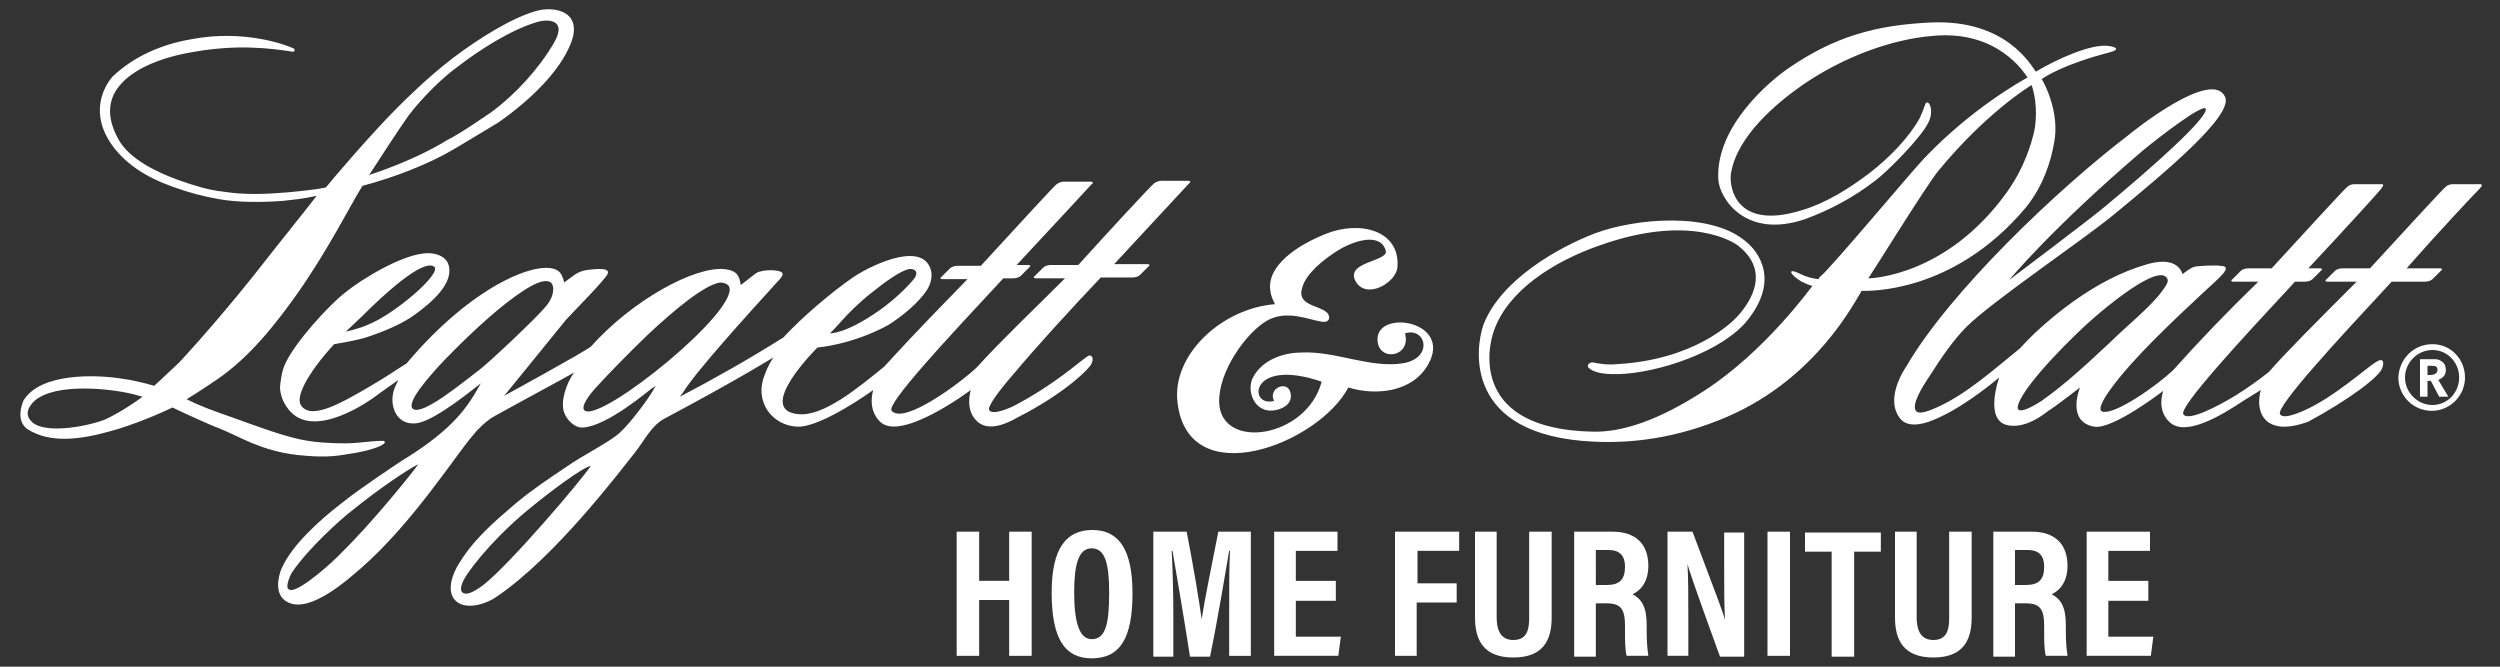 <svg xmlns="http://www.w3.org/2000/svg" viewBox="0 0 300 80">
<rect x="0" y="0" width="300" height="80" fill="#333333" stroke="none"/>
<style type="text/css">
	.st0{fill:#fff;}
	.st1{fill:#fff;}
</style>
<g>
	<g>
		<path class="st0" d="M114.8,63.8h2.7v5.9h3.6v-5.9h2.7v14.9h-2.7V72h-3.6v6.7h-2.7V63.8z"/>
		<path class="st0" d="M135.9,71.2c0,5.4-1.5,7.8-4.9,7.8c-3.2,0-4.8-2.3-4.8-7.9c0-5.4,1.8-7.5,4.9-7.5
			C134.3,63.6,135.9,66,135.9,71.2z M128.9,71.1c0,3.5,0.6,5.6,2.1,5.6c1.7,0,2.1-1.9,2.1-5.6c0-3.5-0.5-5.3-2.1-5.3
			C129.4,65.8,128.9,67.8,128.9,71.1z"/>
		<path class="st0" d="M147.5,73.2c0-2.5,0-5.4,0.1-7.1h-0.1c-0.5,2.8-1.3,7.9-2.3,12.7h-2.4c-0.7-4.5-1.6-9.8-2.1-12.7h-0.1
			c0.1,1.7,0.2,4.9,0.2,7.4v5.3h-2.4V63.8h4c0.8,4.1,1.5,8.3,1.8,10.5h0c0.3-2,1.2-6.5,2-10.5h3.9v14.9h-2.6V73.2z"/>
		<path class="st0" d="M160.3,72.1h-4.8v4.3h5.4l-0.3,2.3h-7.7V63.8h7.6v2.3h-5v3.6h4.8V72.1z"/>
		<path class="st0" d="M167.4,63.8h7.7v2.3h-5V70h4.7v2.3H170v6.4h-2.6V63.8z"/>
		<path class="st0" d="M179.6,63.8v10.3c0,1.2,0.3,2.7,2,2.7c1.6,0,1.9-1.2,1.9-2.6V63.8h2.7v10.3c0,2.7-1,4.8-4.6,4.8
			c-3.5,0-4.6-2-4.6-4.8V63.8H179.6z"/>
		<path class="st0" d="M191.5,72.4v6.4h-2.6V63.8h4.6c2.7,0,4.3,1.4,4.3,4.1c0,2.2-1.2,3.1-1.9,3.4c1.1,0.6,1.7,1.5,1.7,3.7v0.6
			c0,1.7,0.1,2.3,0.2,3.1h-2.6c-0.2-0.7-0.2-1.9-0.2-3.1v-0.5c0-2-0.5-2.7-2.2-2.7H191.5z M191.5,70.2h1.3c1.6,0,2.2-0.7,2.2-2.2
			c0-1.3-0.6-2-2-2h-1.5V70.2z"/>
		<path class="st0" d="M200.1,78.7V63.8h3c3.1,8.2,3.7,9.8,3.9,10.6h0c-0.1-1.8-0.1-4-0.1-6.4v-4.1h2.4v14.9h-2.9
			c-3.2-8.8-3.7-10.4-3.9-11.1h0c0.1,1.8,0.1,4,0.1,6.7v4.3H200.1z"/>
		<path class="st0" d="M214.8,63.8v14.9h-2.7V63.8H214.8z"/>
		<path class="st0" d="M219.8,66.2h-3.2v-2.3h9.1v2.3h-3.2v12.6h-2.7V66.2z"/>
		<path class="st0" d="M230,63.8v10.3c0,1.2,0.3,2.7,2,2.7c1.6,0,1.9-1.2,1.9-2.6V63.8h2.7v10.3c0,2.7-1,4.8-4.6,4.8
			c-3.5,0-4.6-2-4.6-4.8V63.8H230z"/>
		<path class="st0" d="M241.8,72.4v6.4h-2.6V63.8h4.6c2.7,0,4.3,1.4,4.3,4.1c0,2.2-1.2,3.1-1.9,3.4c1.1,0.6,1.7,1.5,1.7,3.7v0.6
			c0,1.7,0.1,2.3,0.2,3.1h-2.6c-0.2-0.7-0.2-1.9-0.2-3.1v-0.5c0-2-0.5-2.7-2.2-2.7H241.8z M241.8,70.2h1.3c1.6,0,2.2-0.7,2.2-2.2
			c0-1.3-0.6-2-2-2h-1.5V70.2z"/>
		<path class="st0" d="M257.8,72.1H253v4.3h5.4l-0.3,2.3h-7.7V63.8h7.6v2.3h-5v3.6h4.8V72.1z"/>
	</g>
	<path class="st1" d="M291.9,42c-1.8,0-3.3,1.5-3.3,3.3c0,1.8,1.5,3.3,3.3,3.3c1.8,0,3.2-1.5,3.2-3.3C295.1,43.5,293.7,42,291.9,42z
		 M291.9,41.3c2.2,0,3.9,1.8,3.9,4c0,2.2-1.8,4-4,4s-4-1.8-4-4C287.9,43.1,289.6,41.3,291.9,41.3z M291.3,45h0.3
		c0.5,0,0.9-0.2,0.9-0.6c0-0.4-0.2-0.5-0.7-0.5h-0.2h-0.3V45z M290.4,47.6v-4.5h1.4c0.6,0,0.8,0,1.1,0.2c0.4,0.2,0.6,0.6,0.6,1.1
		c0,0.6-0.3,0.9-0.9,1.2l1.2,2h-1.1l-1-1.9h-0.4v1.9H290.4z M243.8,10.2c-0.5,0.3-5.6,3.5-11.2,10.3c-1.4,1.7-7.9,12.2-8.4,12.9
		c0.4,0,9.4-0.3,16.6-10.3c2.3-3.2,3-6.2,3.2-6.9C244.3,15.1,244.6,12.7,243.8,10.2z M243.3,9.3c-0.4-0.6-3.6-5.7-11.3-5
		c-5.1,0.4-10.9,2.6-15.7,5.9c-3,2.1-7.9,6.1-8.6,10.7c-0.2,1.7,0.7,6.8,8.6,4.3c2.7-0.8,5.5-2.5,8-4.4c2.6-2,4.8-4.4,6-6.5
		c0.3-0.6,0.6-1.4,0.7-1.7c0.3-1,1.3,0.6,0.3,2.3c-0.9,1.7-4.7,5.6-6.3,6.8c-2.6,2-5.4,3.5-8.4,4.6c-7.1,2.4-10.2-2.4-10.4-4.7
		c-0.4-6.4,6.2-11.9,8.4-13.4c5.5-3.8,10.5-5.2,17.1-5.5c9-0.4,12,5.1,12.6,5.9c2.5-1.5,6.5-3.3,8.6-3.1c0.9,0.1,1.7,0.4,0.2,0.8
		c-5.4,1.4-7.7,2.9-8.1,3.2c0.3,0.4,2.2,4,1.5,7.6c-0.4,2.3-1.3,5.2-3.4,7.8c-8.8,10.5-19.2,10-19.7,10c-0.8,1.2-5.3,10.4-16.1,15.1
		c-6.3,2.7-11.7,3.2-16,3c-15.9-0.7-14.2-11.4-13.3-14c2.1-5.5,9.2-9.4,13.4-11c4.8-1.8,13.8-2.6,18,0.9c0.8,0.6,4.6,4,0.4,9.4
		c-3,3.9-10.9,6.5-15.7,6.6c-1,0-2.7,0-3.5-0.8c-0.2-0.2,0.1-0.7,0.6-0.6c0.9,0.2,1.9,0.3,2.8,0.2c9.2-0.5,13.9-4.9,14.9-6.2
		c3.7-4.6,0.7-7.2-0.3-8c-0.5-0.4-5.7-3.9-16.5-0.1c-5.8,2-11.1,5.5-12.8,10.2c-0.9,2.4-2.6,11.9,11.8,12.2c3.6,0.1,8-1.4,13.4-4.9
		c7.4-4.8,12.8-12.4,13-12.6c-0.6-0.1-1-0.4-1.3-0.5c-1.4-0.8-1.9-1.8-0.1-0.9c0.6,0.3,1.3,0.5,2.1,0.6l0.2-0.3
		C219,33,229.2,20.8,230.9,19C236.6,13,242.6,9.7,243.3,9.3z M158.6,38.6c-1.5-0.2-4.2-1.5-6.6-0.1c-2.4,1.4-5.8,6-5.7,9.8
		c0.2,5.8,10.5,4.3,12.3-2.5c-8.8-3-8.8,3.2-5.7,2.3c-0.9-1.6,2.1-2.8,2-0.4c-0.1,0.8-0.8,1.2-1.4,1.4c-2.7,0.9-4-1.9-3.2-3.7
		c1.2-2.4,4-3.1,5.9-3.1c4-0.2,8.2,1.9,12.1,1.3c3.8-0.6,2.8-4.4,0.3-3.6c0.8,2.9-3.3,3.5-3.3,0.7c0-3.6,9-2.2,6.1,3
		c-1.9,3.4-6.3,3.8-9.6,2.8c-3.6,6.8-19.2,12.8-20.5,1.8c-0.7-5.7,5.3-11.3,11.7-11.8c-0.2-0.4-0.6-1.1-0.6-2.2
		c0.1-3,4.1-5.2,6.6-6.2c4.1-1.7,9-0.5,8.7,3.9c-0.1,1.9-3.7,4-5,1.8c-1.4-2.4,3.9-2.4,3.6-3.7c-0.5-1.9-3-1.6-5.5-0.2
		c-2,1.2-4,2.9-4.5,4.5c-0.8,2.2,1.8,2.2,2.8,3C159.7,37.8,159.7,38.8,158.6,38.6z M241.1,33.6c0,0,10.1-7.6,11.6-8.9
		c5.3-4.4,12.1-10.4,12-11.6c-0.1-0.9-5.8,3.5-7.6,5C246.2,27.4,241.1,33.6,241.1,33.6z M260.1,33.5c-0.9-2.2-8,3.9-8.9,4.7
		c-2.2,1.9-8.1,7.7-9,10.3c-0.6,1.8,2.5-0.2,2.8-0.4c3.1-2.2,5.6-4.6,8.3-7.1c1.8-1.8,4.7-4.1,6.1-6
		C259.6,34.7,260.3,33.9,260.1,33.5z M272.1,50.6c-1.6-1.3-0.8-3.8-0.8-3.8l-2.1,1.3c-2.7,1.8-6.9,4.3-8.8,2.6
		c-1.7-1.5-0.8-3.8-0.8-3.8s-6.1,4.7-8.3,4.3c-3.4-0.6-1.7-4.7-1.7-4.7s-3.1,2.4-3.8,2.8c-1.5,1.2-3.3,2.1-5,1.7
		c-2.7-0.7-0.9-5.7-0.9-5.7s-3.6,3.1-7,4.7c-2,1-4,1.4-4.9,0.2c-1.8-2.3,0.4-5.7,0.8-6.3c5.2-8.9,18-21.1,26.5-27.6
		c0.7-0.6,10.1-8.1,11.7-4.7c1.1,2.2-7.2,9.1-13.4,14.2c-3.5,2.9-14.6,10.4-17.6,13.4c-1.6,1.6-3.1,3.8-4.3,5.7
		c-0.6,0.9-2.1,3.1-1.9,4.1c0.1,1.1,2.1,0.1,2.6-0.1c3.6-1.6,6.9-4.6,10-7.1c2.3-2.6,5.5-5,6.5-5.7c2.7-1.9,5.6-3.5,8.8-4.4
		c2.8-0.8,3.9,0.2,4.2,1.2c0.4-0.3,1-0.8,1.5-0.9c0.4-0.1,2.6-0.2,3-0.1c1.8,0-0.2,1.5-2.1,3.3c-3.2,3-8.4,7.8-11.1,11.6
		c-0.3,0.4-1.7,2.4-0.9,2.6c1.5,0.4,6.5-3.1,8.5-5c3.3-3.7,6.4-6.9,10.2-10.6h-3c-0.3,0-0.3-0.2-0.1-0.3l1-1
		c0.2-0.2,0.6-0.3,0.9-0.3h2.8c3.4-3.7,8.7-9.5,9.1-9.8c0.2-0.2,0.6-0.3,0.8-0.3h3.3c0.3,0,0.2,0.2-0.1,0.6
		c-0.3,0.4-4.3,4.8-8.7,9.5h1.4c0.3,0,0.3,0.2,0.1,0.3l-1,1c-0.2,0.2-0.6,0.3-0.9,0.3h-1.2c-6.6,7.1-13.9,15-13.4,15.9
		c0.5,0.9,3.9-0.8,6.2-2.2c1.3-0.8,3-2,4.1-2.9c1.7-2,6.1-6.4,10.5-10.8h-3.5c-0.3,0-0.3-0.2-0.1-0.3l1-1c0.2-0.2,0.6-0.3,0.9-0.3
		h3.3c3.4-3.7,8.9-9.7,9.1-9.8c0.2-0.2,0.6-0.3,0.8-0.3h3.3c0.3,0,0.3,0.2-0.1,0.6s-4.4,4.6-8.7,9.5h4c0.3,0,0.3,0.2,0.1,0.3l-1,1
		c-0.2,0.2-0.6,0.3-0.9,0.3H287c-6.6,7.1-13.9,15-13.4,15.9c0.3,0.5,1.4,0.2,2.8-0.4c3.7-1.6,7.7-5.3,8.8-5.9c1-0.6,0.8,0.4,0.7,0.7
		c-0.3,1.1-4.1,3.9-8.9,6.5C275.1,51.3,273.3,51.5,272.1,50.6z M117.3,50.6c-1.6-1.4-0.8-3.8-0.8-3.8s-8.4,6.3-10.9,3.8
		c-1.6-1.6-0.8-3.8-0.8-3.8s-6.2,4.5-9.1,4.4c-3-0.1-5.3-3-3.9-6.3c0.1-0.3,0.4-1.1,1-2c-0.2,0.1-3.8,2.4-13,7.3
		c-1.6,0.8-2.5,2.7-3.6,4.1c-1.7,2.1-9.5,12.5-16.6,17.3c-1.1,0.8-3.2,1.5-4.5,0.8c-1.6-0.9-1-3-0.3-4.3c1.8-3.2,4.4-5.4,7.1-7.7
		c1.9-1.6,4-3,6.1-4.4c1.8-1.3,5.1-2.9,6.4-4.1c1.3-1.2,3.3-3.9,4-5.1c0-0.1,0.2-0.3,0.3-0.5c-0.3,0.2-0.5,0.3-0.6,0.4
		c-0.3,0.2-5.2,4.4-8.1,4.6c-1,0.1-2-0.9-2.3-1.8c-0.5-1.3,0.3-3.6,1.2-4.8c-0.1,0.1-9.4,5.1-10,5.5c-0.7,0.5-1.5,1.2-2.2,2.1
		c-2,2.3-7.2,10.5-13.4,15.9c-1.4,1.2-6,5.4-8.7,4.1c-1.8-0.8-1.2-3.2-0.8-4.1c1.2-2.7,4.3-5.6,7.3-7.9c2.1-1.7,6.5-4.6,7.1-5
		c2.3-1.4,4.4-2.9,6.1-4.6c1.1-1.1,2.1-2.4,3-4l0.4-0.7c-0.2,0.1-5.5,4.6-7.8,4.8c-2.1,0.2-2.9-1.6-2.8-3.1c0.1-1.1,0.5-1.6,0.7-2.1
		c-0.4,0.3-2.3,1.6-2.8,2c-0.4,0.3-7.4,5.4-10.4,1.5c-0.6-0.8-0.9-1.5-1-2.5c0-0.5,0.2-2.2,0.7-3.1c1.2-2.5,5-6.7,7-8.3
		c2.2-1.8,6.9-4.6,9.7-4.8c1-0.1,2.4,0.2,2.8,1.3c0.8,2.3-2.2,4.7-3.8,5.9c-1.7,1.3-4,2.2-6.1,2.9c-1.3,0.4-3.8,0.8-3.8,0.8
		s-1.9,2-3.1,4c-0.8,1.3-1.3,2.6-0.9,3.3c1.2,2,5.3-0.5,8.4-2.3c1.9-1.1,2.7-1.7,4.3-2.7c8-9.5,15.8-12.4,18-11.2
		c0.4,0.2,0.7,0.6,0.9,1.5c1-0.7,1.5-1.3,2.7-1.5c0.3,0,3-0.5,2.5,0.5c-0.4,0.8-4.1,4.5-5,5.5c-1.2,1.5-7.4,9.1-7.4,9.1
		s9.5-5.2,10.4-5.9c5-5.6,12.5-9.7,16.1-9.3c1.5,0.2,1.7,0.8,1.9,1.9c0.8-0.6,1-0.8,1.8-1.4c0.7-0.5,3-0.5,3.2,0
		c0.1,0.3-0.4,0.8-0.6,1c-3.9,4.3-9.9,10.9-11.4,13.4c-0.1,0.1-0.2,0.2-0.3,0.4c4-2.1,8.1-4.4,12.4-7.1c2.4-2.6,5.9-5.5,8.2-7.1
		c1.8-1.3,8.1-4.5,9.4-1.3c0.1,0.2,0.5,1.2-0.3,2.6c-1,1.6-3.1,3.3-4.7,4.3c-4.4,2.4-8.5,2.7-8.5,2.7s-7.6,7.5-2.3,8
		c3,0.3,7.1-3.1,10.3-5.7c4.2-4.6,7.2-7.6,10-10.5h-3c-0.3,0-0.3-0.2-0.1-0.3l1-1c0.2-0.2,0.6-0.3,0.9-0.3h2.8
		c3.4-3.7,8.9-9.7,9.1-9.8c0.3-0.2,0.6-0.3,0.8-0.3h3.3c0.3,0,0.3,0.2,0.1,0.3c0,0-4.6,5-9,9.7h1.4c0.3,0,0.3,0.2,0.1,0.3l-1,1
		c-0.2,0.2-0.6,0.3-0.9,0.3h-1.2c-6.6,7.1-14.1,15.1-13.4,15.9c1.5,1.7,8.3-3.4,10.2-5.2c3-3.3,6.5-6.6,10.6-10.7h-3.5
		c-0.3,0-0.3-0.2-0.1-0.3l1-1c0.2-0.2,0.6-0.3,0.9-0.3h3.3c3.6-4,8.9-9.7,9.1-9.8c0.3-0.2,0.6-0.3,0.8-0.3h3.3
		c0.3,0,0.3,0.2,0.1,0.3c0,0-3.8,4.1-9,9.7h4c0.3,0,0.3,0.2,0.1,0.3l-1,1c-0.2,0.2-0.6,0.3-0.9,0.3h-3.8c-3.8,4-7.8,8.4-10.4,11.5
		c-2,2.3-3.2,4-3,4.4c0.3,0.5,1.4,0.2,2.8-0.4c5.2-2.7,8.1-5.5,9.1-6.1c0.4-0.2,0.7,0.3,0.4,0.9c-0.2,0.6-3.2,3.6-8.9,6.5
		C120.2,51.2,118.4,51.6,117.3,50.6z M109,32.3c-1.1,0.3-2.9,1.6-4.5,2.9c-1.4,1.1-2.7,2.4-3.5,3.3c-0.6,0.7-1.4,1.5-1.4,1.5
		s1.8,0.1,5.7-2.6c2.2-1.5,4-3.4,4.5-4.1C110.3,32.4,109.5,32.2,109,32.3z M50.2,55.7c-1.2,0.6-4.4,2.7-8,5.6
		c-1.3,1-5.1,4.4-7.1,7.3c-0.3,0.4-0.7,1.5-0.6,1.9c0,0.2,0.3,0.3,0.4,0.3c1.2,0.1,5.2-3.5,6.1-4.5C44.6,62.8,49.6,56.6,50.2,55.7z
		 M70.9,55.9c-1,0.2-4.8,3-7.8,5.5c-1.7,1.4-5,4.5-7.1,7.6c-0.6,0.9-0.9,1.8-0.5,2.1c0.5,0.4,1.4-0.1,2.5-0.9
		C61.2,67.7,69.8,57.6,70.9,55.9z M87.5,34.4c-0.2-0.4-0.8-0.5-1.1-0.5c-1.9,0.3-5.5,3.3-8.7,6.3c-2.5,2.4-4.8,4.8-5.9,6
		c-0.4,0.4-2.4,2.6-1.6,3.1C72.4,50.5,88.7,37.3,87.5,34.4z M66.2,34c-0.9-1-3.7,0.9-6.6,3.3c-3.1,2.6-6.3,5.9-7.1,6.8
		c-0.5,0.6-4,4.3-2.9,5c1.2,0.7,5.8-3.1,7.9-4.7c1.2-0.9,6.7-6.1,7.8-7.4C66.6,35.6,66.5,34.4,66.2,34z M52.1,32
		c-1.4-1-6.3,3.6-8.6,5.9c-0.1,0.1-2,1.9-2,1.9s1.8-0.4,2.8-0.9C47.3,37.7,53.1,32.8,52.1,32z M20.7,48.9c-1.2,0.6-4.7,2.1-7.3,2.8
		c-3.5,1-7.3,1.6-10.1-0.2c-1.4-1-0.7-2.9-0.5-3.4c2-3.4,8.8-3.2,12.2-2.6c0.3,0,2.6,0.5,3.5,0.8c0.9-0.8,1.8-1.7,3-2.8
		c2.8-3,6.8-7.7,9.7-11.4c1.7-2.2,5.9-7.4,6.8-8.6c-1.9,0.4-2.3,0.4-4,0.6c-2.6,0.2-5.5,0.2-7.7-0.2c-1.8-0.3-3.7-0.8-5.6-1.5
		c-3.1-1.1-5.9-2.8-7.6-5.5c-2.4-3.9-0.3-6.9,0.4-7.7C16,6.8,19.4,5.3,23,4.7c6.3-1.2,11.4,0.7,12.2,1.1c0.3,0.1,0.1,0.5-0.1,0.4
		c-2.6-0.4-6.5-0.9-11.7,0c-2.6,0.4-6.8,1.5-8.9,3.9c-0.8,0.9-2.3,3-0.3,6.6c1.3,2.4,4.7,4,7.2,4.9c1.7,0.6,3.5,1.2,5.4,1.4
		c2.5,0.4,5.1,0.3,7.5,0.1c2.2-0.2,3.9-0.4,4.8-0.6c0.8-1,5.4-6.4,8.6-9.6c1-1,3.5-3.5,6.6-5.9c3.3-2.5,7.2-4.9,10.1-5.7
		c2.2-0.6,5.6,0.1,4.1,3.9c-1.3,3.3-4.7,6.7-8.7,9.5C58,15.8,54.3,18,54.3,18c-2.9,1.7-7,3.3-10.8,4.3c-1.4,2.2-4,7.5-7.8,12.9
		C33,39,30,42.8,26.1,45.5c0,0-2.5,1.7-3.7,2.4c1.5,0.8,3.5,1.5,5.5,2.2c3.6,1.3,5.8,2.1,8,2.6c1.8,0.4,3.7,0.5,5.6,0.5
		c1.5,0,3-0.3,4.4-0.3c0.3,0,0.4,0.2,0.1,0.4c-0.5,0.4-2.2,0.9-4.3,1.2c-1.7,0.3-3.1,0.4-6,0.1c-4.4-0.5-6.9-2.2-9.4-3.2
		C25.4,51.1,21.5,49.3,20.7,48.9z M44.3,21c4.3-1.4,7.8-3.2,9.2-4.1c1.8-0.9,4.5-2.8,5.4-3.4c3-2.2,5.8-5.3,7.6-8.4
		c1.6-2.8-0.8-2.8-1.9-2.5c-3.2,0.9-7.1,3.4-9.8,5.5c-1.4,1-3.9,3.3-5.8,5.8C48.2,15,44.8,20.2,44.3,21z M12.7,50.3
		c1.7-0.8,3.8-2.2,4.4-2.7c-0.4-0.1-0.8-0.2-1.1-0.3c-3.3-0.8-10.4-1.4-12.3,1.3c-0.2,0.3-0.8,1.1,0.1,2
		C5.4,52.2,10.8,51.1,12.7,50.3z"/>
</g>
</svg>

